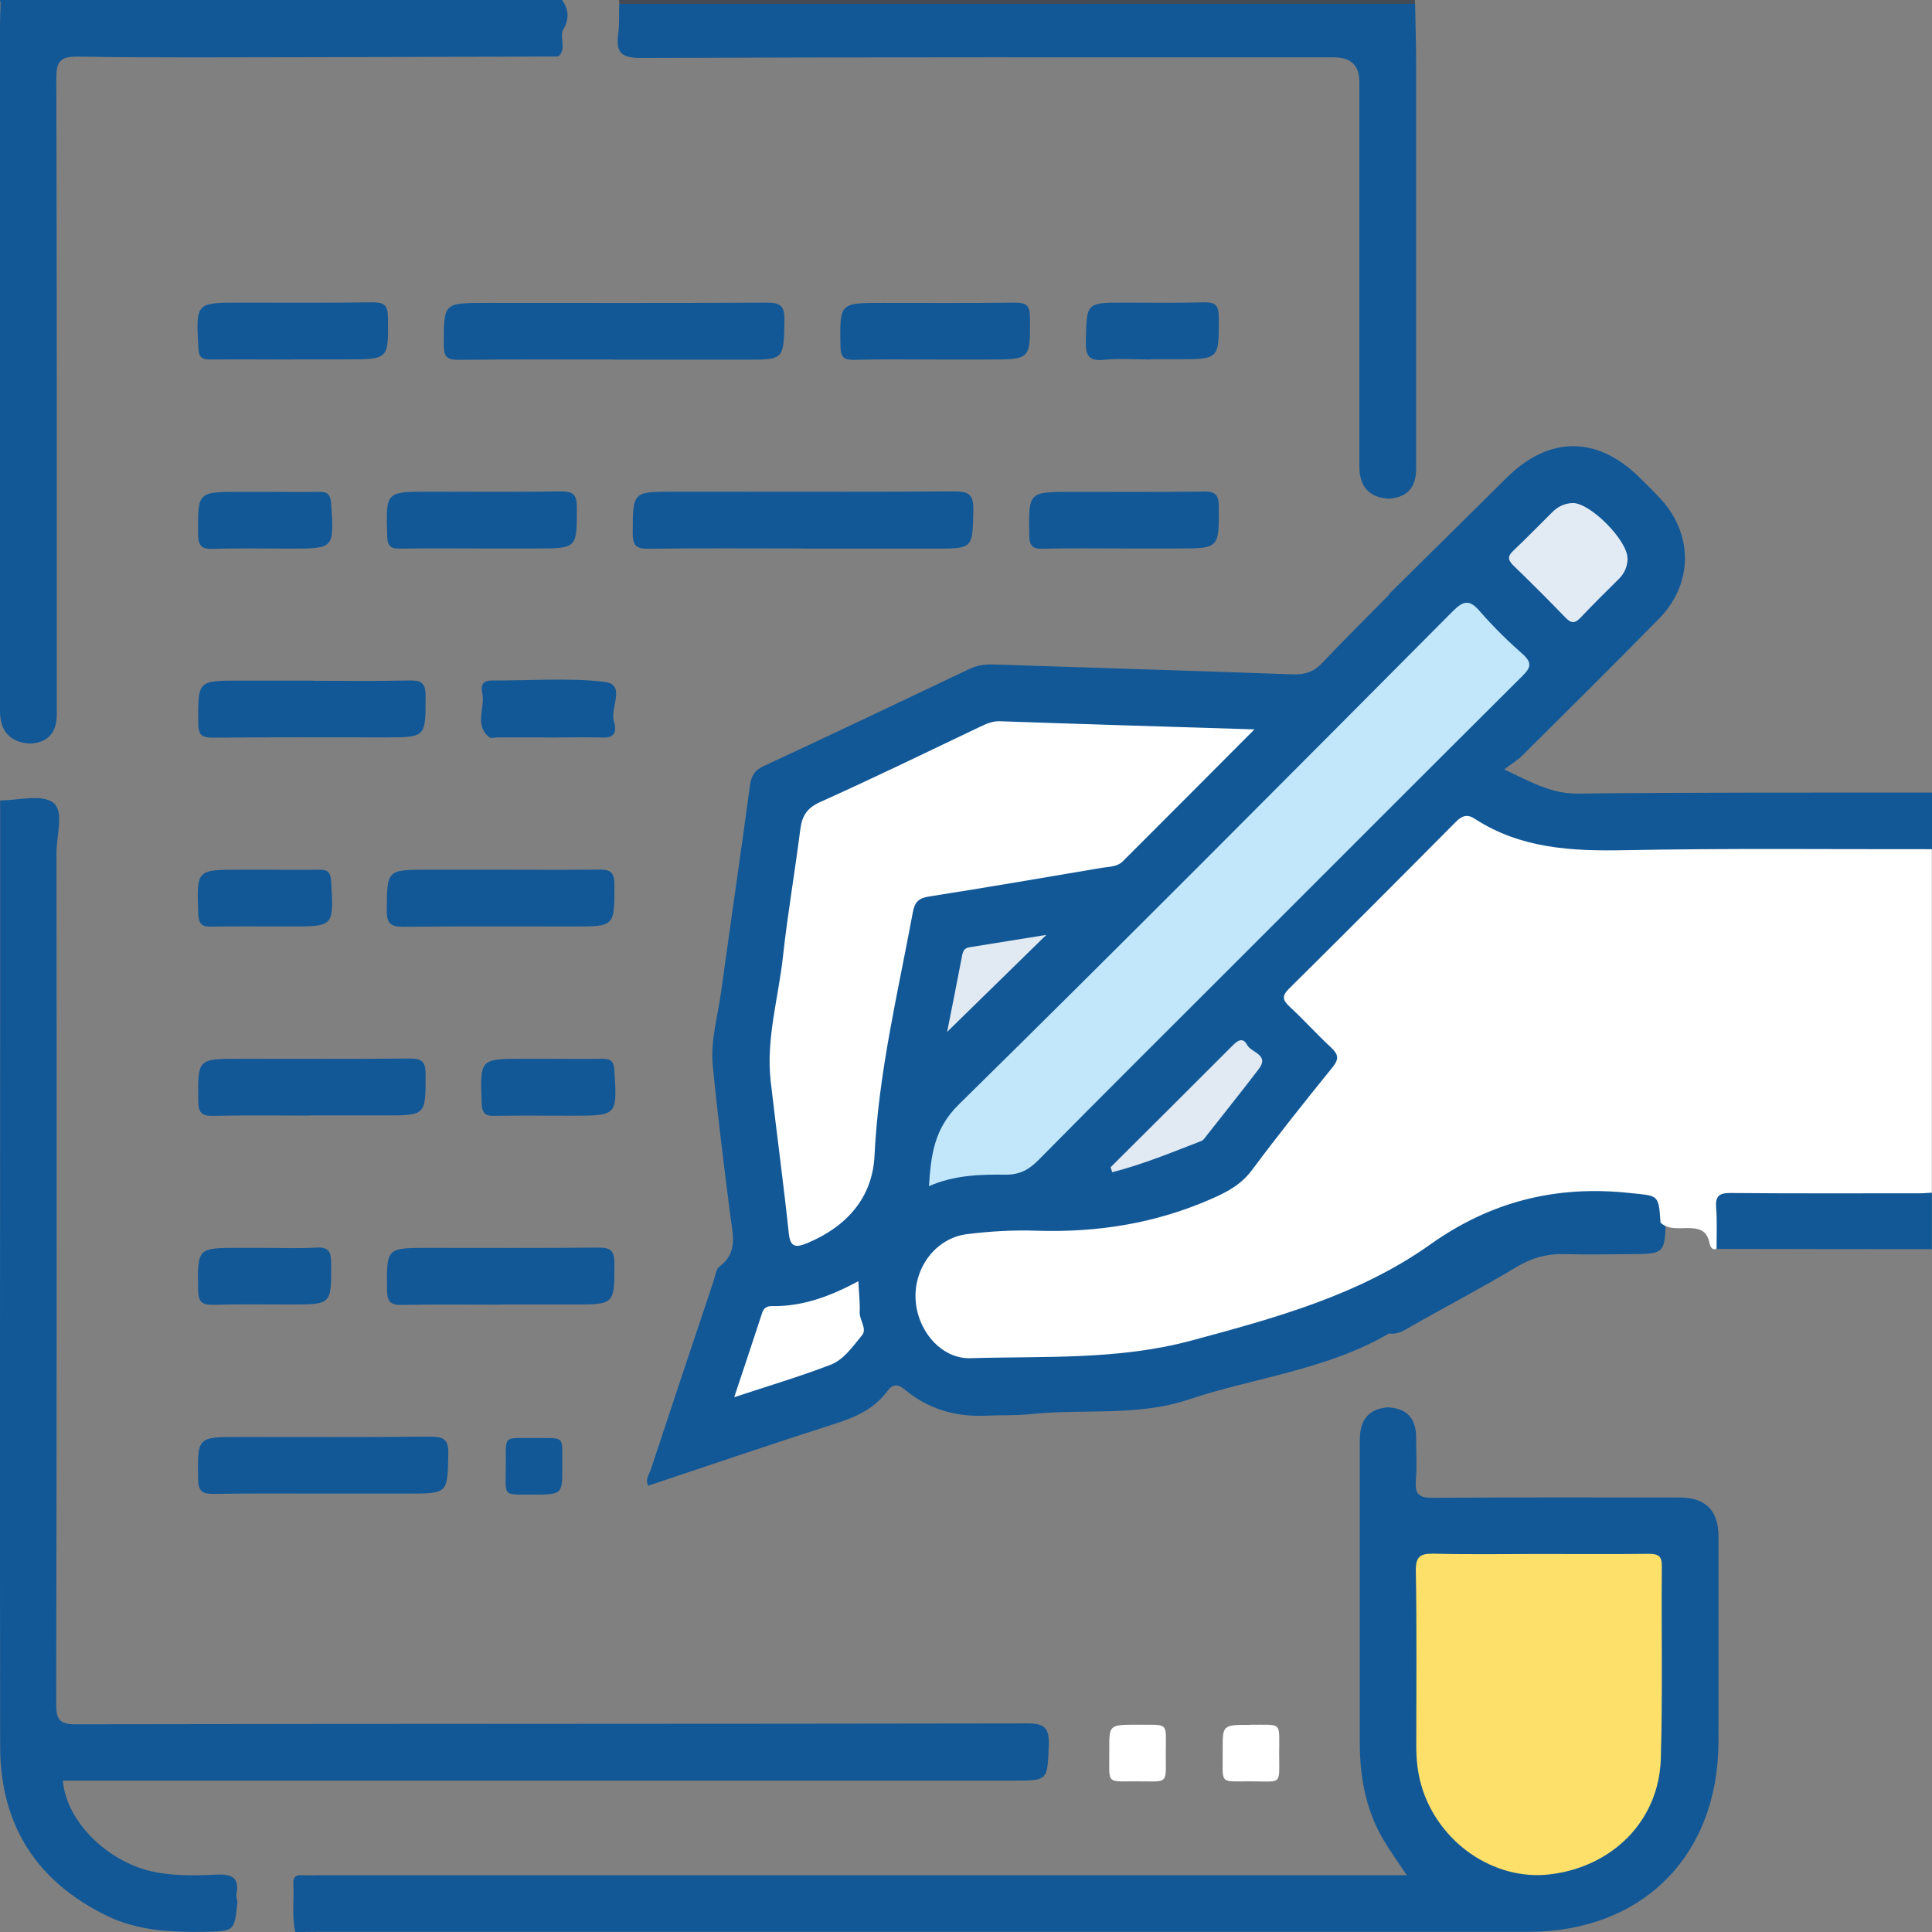 <?xml version="1.0" encoding="UTF-8"?><svg id="Layer_1" xmlns="http://www.w3.org/2000/svg" viewBox="0 0 132.73 132.74"><rect x="0" y="0" width="132.73" height="132.74" fill="#808080" stroke="none"/><defs><style>.cls-1{fill:#fff;}.cls-2{fill:#e2ebf4;}.cls-3{fill:#fde06a;}.cls-4{fill:#c3e7fa;}.cls-5{fill:#e1eaf3;}.cls-6{fill:#125897;}.cls-7{fill:#444b54;}</style></defs><g id="hyzYvy"><path class="cls-6" d="m95.43,40.81c2.7-2.67,5.4-5.33,8.09-8,2.89-2.86,6.19-2.88,9.09-.03.49.48.99.97,1.45,1.47,2.28,2.45,2.27,5.85-.08,8.25-3.11,3.17-6.27,6.3-9.42,9.43-.3.3-.68.52-1.22.93,1.83.86,3.23,1.68,5.06,1.66,8.11-.09,16.22-.06,24.33-.07v3.89c-.47.42-1.04.35-1.6.35-7.99,0-15.98-.02-23.98.02-1.84,0-3.3-.94-4.86-1.61-1.67-.71-1.65-.77-2.91.49-3.24,3.23-6.48,6.47-9.71,9.72-1.09,1.09-1.08,1.19,0,2.28.66.68,1.35,1.34,2,2.03.61.64.64,1.29.11,1.97-2.05,2.62-4.1,5.24-6.17,7.84-.16.2-.35.41-.59.51-2.5,1.07-5,2.17-7.68,2.64-2.6.46-5.25.31-7.88.29-.87,0-1.72.09-2.58.23-2.42.41-3.65,1.93-3.5,4.32.13,2.05,1.78,3.54,4.04,3.55,3.75,0,7.54.06,11.23-.56,4.25-.71,8.41-2,12.48-3.43,2.55-.89,4.77-2.59,7.16-3.89,1.63-.89,3.26-1.79,4.85-2.74.91-.54,1.89-.8,2.96-.79,1.99.03,3.97,0,5.96,0,2.29,0,2.36.08,2.37,2.43-.04,2.03-.15,2.16-2.11,2.17-1.64.01-3.28.04-4.92,0-1.17-.03-2.2.28-3.19.87-2.37,1.43-4.82,2.7-7.22,4.07-.48.27-.95.61-1.56.51-4.28,2.5-9.21,3.02-13.81,4.55-3.52,1.17-7.2.61-10.79.99-1.03.11-2.07.06-3.11.11-2.07.09-3.94-.45-5.53-1.77-.54-.45-.87-.4-1.25.11-.95,1.28-2.32,1.82-3.78,2.28-4.22,1.35-8.41,2.78-12.63,4.19-.22-.44.07-.78.18-1.11,1.43-4.34,2.88-8.67,4.33-13,.11-.33.15-.77.38-.94,1.32-.97.91-2.24.75-3.52-.43-3.43-.87-6.85-1.2-10.29-.17-1.73.35-3.42.58-5.12.64-4.7,1.34-9.4,1.97-14.11.09-.67.31-1.05.95-1.35,4.73-2.2,9.43-4.43,14.13-6.67.52-.25,1.05-.33,1.62-.31,6.86.23,13.73.43,20.59.68.85.03,1.45-.17,2.04-.8,1.51-1.6,3.08-3.14,4.62-4.71Z"/><path class="cls-1" d="m114.08,84.01c-.13-2.02-.15-1.84-2.21-2.06-5.01-.52-9.48.61-13.6,3.54-4.93,3.5-10.67,5.06-16.43,6.61-5.01,1.35-10.1,1.06-15.17,1.21-2.04.06-3.68-1.95-3.77-4.07-.1-2.18,1.4-4.17,3.51-4.45,1.58-.2,3.19-.29,4.78-.24,4.2.14,8.22-.5,12.09-2.21,1.09-.48,2.02-.99,2.75-1.98,1.78-2.39,3.64-4.72,5.51-7.03.46-.57.42-.88-.09-1.36-.98-.91-1.88-1.91-2.86-2.82-.47-.44-.54-.72-.04-1.22,3.84-3.8,7.65-7.62,11.45-11.45.44-.45.8-.57,1.33-.22,3.15,2.04,6.65,2.22,10.28,2.15,7.03-.14,14.07-.06,21.11-.07v23.59c-.58.5-1.29.4-1.97.4-3.57.01-7.14,0-10.71.01-1.56,0-1.64.11-1.69,1.7-.02.56.04,1.12-.25,1.64-.46.37-.61-.05-.67-.33-.18-.89-.8-.98-1.53-.98-.63,0-1.29.11-1.82-.37Z"/><path class="cls-6" d="m132.72,85.82c-4.93,0-9.86-.01-14.79-.02,0-.95.04-1.9-.03-2.84-.06-.8.22-1.01,1.01-1,4.34.04,8.69.02,13.04.02.26,0,.51-.03.77-.04,0,1.3,0,2.59,0,3.89Z"/><path class="cls-7" d="m97.21,0c0,.09,0,.17,0,.26-.5.44-1.11.42-1.71.42-17.08,0-34.16,0-51.24,0-.6,0-1.22.05-1.71-.41,0-.09-.02-.18-.03-.27h54.69Z"/><path class="cls-6" d="m.05.27C.04.18.02.09,0,0h38.62c.48.68.49,1.37.05,2.07-.22.59.26,1.29-.31,1.82-.48-.54-.43-1.21-.41-1.84.03-1.01-.45-1.41-1.41-1.36-.43.02-.86,0-1.29,0-10.99,0-21.99,0-32.98,0-.76,0-1.56.17-2.23-.4Z"/><path class="cls-6" d="m95.4,96.69q1.89.11,1.89,2.07c0,.99.06,1.99-.02,2.98-.07.91.23,1.17,1.15,1.16,5.65-.04,11.31-.02,16.97-.02q2.67,0,2.67,2.67c0,4.71.01,9.41,0,14.12-.02,7.84-5.25,13.05-13.08,13.05-27.72,0-55.43,0-83.14,0-.52,0-1.04.01-1.55.02-.26-1.11-.07-2.24-.14-3.35-.03-.48.23-.59.63-.56.35.02.69,0,1.04,0h74.83c-.61-.91-1.16-1.67-1.63-2.47-1.18-2.03-1.6-4.25-1.6-6.58v-20.86q-.01-2.12,1.99-2.24Z"/><path class="cls-6" d="m16.31,130.68c-.2,2.03-.2,2-2.37,2.04-2.26.03-4.5-.09-6.57-1.09C2.52,129.28.02,125.38.01,120c-.02-16.45-.01-32.89,0-49.34,0-5.22,0-10.44,0-15.67,1.24,0,2.83-.45,3.64.15.77.57.23,2.26.23,3.45.02,19.49.02,38.98-.02,58.46,0,1.13.25,1.42,1.4,1.41,21.77-.04,43.54-.02,65.31-.06,1.19,0,1.52.3,1.48,1.48-.09,2.45-.03,2.45-2.43,2.45H4.32c.23,2.84,3.15,5.68,6.36,6.29,1.37.26,2.76.24,4.13.17,1.08-.06,1.67.16,1.43,1.38-.02.16.05.34.08.5Z"/><path class="cls-6" d="m.05.27c12.39,0,24.79,0,37.19-.03.92,0,1.23.29,1.15,1.18-.07.82-.02,1.64-.02,2.46-5.69.02-11.39.04-17.08.05-5.31,0-10.61.05-15.92-.04-1.31-.02-1.5.38-1.5,1.57.04,14.54.03,29.08.03,43.63q0,1.88-1.82,2Q0,50.96,0,48.83V1.69c0-.47.03-.94.04-1.42Z"/><path class="cls-6" d="m42.55.27c18.22,0,36.45,0,54.67-.01.02,1.38.07,2.76.07,4.13,0,9.27,0,18.54,0,27.81q0,1.95-1.89,2.06-2.01-.12-2.01-2.23V5.62q0-1.68-1.74-1.68c-15.88,0-31.76-.02-47.64.04-1.38,0-1.7-.41-1.54-1.64.09-.69.05-1.39.07-2.07Z"/><path class="cls-6" d="m42.13,24.7c-3.54,0-7.08-.02-10.63.02-.79,0-1.01-.2-1.01-1,0-2.91-.04-2.91,2.87-2.91,6.44,0,12.87.02,19.31-.02.97,0,1.24.24,1.22,1.22-.05,2.7,0,2.7-2.69,2.7-3.02,0-6.05,0-9.07,0Z"/><path class="cls-6" d="m55.16,37.68c-3.54,0-7.08-.03-10.62.02-.85.01-1.07-.24-1.07-1.08.01-2.84-.02-2.84,2.81-2.84,6.44,0,12.87.02,19.31-.02,1.04,0,1.3.28,1.28,1.3-.06,2.63-.01,2.63-2.63,2.63-3.03,0-6.05,0-9.07,0Z"/><path class="cls-6" d="m22.18,102.61c-2.5,0-5.01-.02-7.51.02-.76.01-1.04-.17-1.06-.99-.04-2.92-.08-2.92,2.84-2.92,4.36,0,8.72.02,13.08-.02.9,0,1.29.13,1.27,1.17-.06,2.74,0,2.74-2.8,2.74-1.94,0-3.88,0-5.82,0Z"/><path class="cls-6" d="m21.52,46.77c2.2,0,4.4.03,6.6-.02.82-.02,1.12.17,1.12,1.06,0,2.85.04,2.85-2.81,2.85-3.93,0-7.85-.02-11.77.02-.76,0-1.04-.15-1.04-.99-.02-2.93-.06-2.93,2.86-2.93h5.04Z"/><path class="cls-6" d="m34.48,59.75c2.2,0,4.4.02,6.6-.01.78-.02,1.14.12,1.13,1.04,0,2.87.04,2.87-2.8,2.87-3.88,0-7.77-.02-11.65.02-.86,0-1.19-.15-1.19-1.11.03-2.81-.02-2.81,2.84-2.81,1.69,0,3.37,0,5.05,0Z"/><path class="cls-6" d="m21.26,76.64c-2.2,0-4.4-.03-6.6.02-.78.02-1.03-.19-1.04-1.01-.03-2.91-.07-2.91,2.86-2.91,3.88,0,7.76.02,11.64-.02.81,0,1.12.17,1.12,1.06,0,2.85.04,2.85-2.81,2.85-1.73,0-3.45,0-5.18,0Z"/><path class="cls-6" d="m34.36,89.63c-2.24,0-4.49-.03-6.73.02-.78.02-1.03-.2-1.04-1.01-.03-2.91-.07-2.91,2.85-2.91,3.88,0,7.77.02,11.65-.02.81,0,1.12.16,1.12,1.06,0,2.85.04,2.85-2.81,2.85-1.67,0-3.36,0-5.04,0Z"/><path class="cls-6" d="m64.28,24.7c-1.86,0-3.71-.03-5.57.02-.69.02-.95-.14-.97-.91-.05-3-.08-3,2.9-3s6.05.02,9.07-.02c.76,0,1.04.15,1.05.99.02,2.92.06,2.92-2.85,2.92-1.21,0-2.41,0-3.62,0Z"/><path class="cls-6" d="m77.22,37.68c-1.86,0-3.71-.03-5.57.02-.74.02-.93-.21-.94-.93-.04-2.98-.07-2.98,2.93-2.98s6.05.02,9.07-.02c.8-.01,1.01.22,1.02,1.02.02,2.89.05,2.89-2.87,2.89-1.22,0-2.43,0-3.63,0Z"/><path class="cls-6" d="m33.05,37.68c-1.85,0-3.71-.02-5.56.01-.66.01-.87-.17-.89-.86-.09-3.05-.12-3.05,2.86-3.05s6.04.03,9.06-.02c.83-.01,1.11.2,1.11,1.08,0,2.84.04,2.84-2.81,2.84-1.25,0-2.5,0-3.75,0Z"/><path class="cls-6" d="m20.16,24.7c-1.9,0-3.8-.02-5.69,0-.58,0-.81-.13-.84-.78-.17-3.13-.2-3.13,2.91-3.13s6.04.02,9.06-.02c.76,0,1.04.17,1.05,1,.04,2.92.07,2.92-2.86,2.92-1.22,0-2.42,0-3.63,0Z"/><path class="cls-6" d="m79.08,24.7c-1.08,0-2.17-.09-3.24.02-1.09.11-1.26-.34-1.24-1.3.05-2.62.01-2.63,2.63-2.63,1.81,0,3.63.03,5.44-.02.75-.02,1.05.13,1.06.98.02,2.93.06,2.93-2.84,2.93-.61,0-1.21,0-1.81,0Z"/><path class="cls-6" d="m18.15,33.79c1.25,0,2.5.02,3.75,0,.6-.02.8.18.85.8.2,3.1.22,3.1-2.8,3.1-1.77,0-3.54-.04-5.3.02-.76.02-1.03-.16-1.04-.99-.02-2.93-.05-2.93,2.86-2.93.56,0,1.12,0,1.68,0Z"/><path class="cls-6" d="m37.46,50.66h-3.23c-.22,0-.5.09-.63-.02-1.05-.86-.24-2.03-.47-3.04-.1-.44-.02-.85.63-.85,2.58.02,5.19-.2,7.75.09,1.54.17.39,1.77.66,2.68.13.46.26,1.17-.69,1.15-1.34-.03-2.67,0-4.01,0Z"/><path class="cls-6" d="m18.17,59.75c1.25,0,2.5.02,3.75,0,.61-.02.8.2.83.81.18,3.1.2,3.09-2.81,3.09-1.81,0-3.62-.02-5.43.01-.67.02-.86-.21-.89-.88-.11-3.04-.13-3.03,2.87-3.03.56,0,1.11,0,1.67,0Z"/><path class="cls-6" d="m37.62,72.74c1.25,0,2.5.02,3.75,0,.6-.01.8.18.84.81.19,3.1.21,3.1-2.93,3.1-1.77,0-3.54-.02-5.3.01-.68.02-.87-.21-.89-.89-.11-3.03-.13-3.03,2.85-3.03.56,0,1.12,0,1.68,0Z"/><path class="cls-6" d="m18.13,85.73c1.21,0,2.41.05,3.62-.02.82-.04,1,.28,1,1.04.02,2.87.05,2.87-2.78,2.87-1.77,0-3.53-.03-5.3.02-.75.02-1.04-.16-1.06-.99-.04-2.92-.08-2.92,2.83-2.92.56,0,1.12,0,1.68,0Z"/><path class="cls-1" d="m78.13,118.49c2.23.02,1.96-.24,1.96,2.02,0,2.16.22,1.86-2.11,1.87-2.07,0-1.75.21-1.77-2.21-.01-1.68,0-1.68,1.92-1.68Z"/><path class="cls-1" d="m85.88,118.49c2.25.02,2-.26,2,1.99s.24,1.89-2.08,1.9c-2.1,0-1.78.23-1.8-2.17-.01-1.71,0-1.71,1.89-1.71Z"/><path class="cls-6" d="m36.78,98.79c2.11.02,1.84-.2,1.85,2.02.01,1.88,0,1.88-2.21,1.87-1.98,0-1.66.15-1.67-2.19-.01-1.97-.14-1.67,2.03-1.7Z"/><path class="cls-1" d="m86.17,50.12c-3.13,3.14-6.07,6.1-9.03,9.05-.39.39-.95.37-1.45.45-3.95.67-7.9,1.35-11.86,1.97-.71.11-.99.37-1.12,1.1-1.03,5.55-2.36,11.03-2.63,16.71-.14,2.9-1.94,4.89-4.64,6.01-.76.31-1.15.3-1.25-.69-.37-3.47-.84-6.94-1.24-10.41-.34-2.92.53-5.74.84-8.6.32-2.91.82-5.81,1.19-8.72.12-.94.46-1.49,1.39-1.9,3.69-1.66,7.33-3.43,10.98-5.17.43-.2.84-.39,1.35-.37,5.72.2,11.45.37,17.49.56Z"/><path class="cls-4" d="m63.82,81.5c.14-2.15.35-3.95,2.05-5.62,11.4-11.21,22.66-22.55,33.93-33.88.77-.77,1.17-.81,1.88.01.9,1.04,1.9,2.02,2.93,2.93.66.59.56.93-.02,1.5-6.55,6.52-13.09,13.07-19.62,19.6-4.55,4.55-9.12,9.09-13.64,13.67-.65.65-1.28,1-2.24.99-1.76-.02-3.54.03-5.27.79Z"/><path class="cls-2" d="m111.82,38.37c-.02.54-.2,1-.59,1.39-.89.88-1.78,1.76-2.64,2.67-.39.41-.65.41-1.04,0-1.17-1.21-2.36-2.4-3.57-3.57-.4-.39-.42-.65,0-1.04.91-.86,1.78-1.76,2.67-2.64.38-.38.85-.6,1.38-.62,1.21-.04,3.8,2.58,3.78,3.81Z"/><path class="cls-1" d="m58.97,88.03c.04.84.12,1.48.09,2.12-.02.56.54,1.14.15,1.6-.63.75-1.23,1.66-2.15,2.01-2.1.81-4.27,1.45-6.62,2.23.69-2.07,1.31-3.93,1.92-5.79.11-.35.33-.47.66-.47,2.12.04,4.03-.68,5.95-1.71Z"/><path class="cls-5" d="m76.3,80.19c2.8-2.79,5.61-5.58,8.4-8.38.38-.38.71-.53.98-.02.29.54,1.55.66.8,1.65-1.17,1.54-2.39,3.05-3.58,4.57-.11.13-.21.31-.35.37-2.02.78-4.04,1.62-6.14,2.15-.04-.11-.07-.23-.11-.34Z"/><path class="cls-5" d="m71.88,64.23c-2.36,2.31-4.59,4.49-6.81,6.66.34-1.7.69-3.49,1.04-5.3.06-.28.17-.46.48-.51,1.72-.27,3.44-.56,5.28-.85Z"/><path class="cls-3" d="m105.77,106.76c2.5,0,5.01.02,7.51-.01.66,0,.9.16.89.86-.04,4.41.06,8.81-.07,13.22-.13,4.24-3.29,7.42-7.62,7.94-3.84.46-7.69-2.19-8.83-6.1-.26-.88-.35-1.78-.35-2.69,0-4.02.04-8.03-.03-12.05-.02-1.03.33-1.21,1.26-1.19,2.41.06,4.83.02,7.25.02Z"/></g></svg>